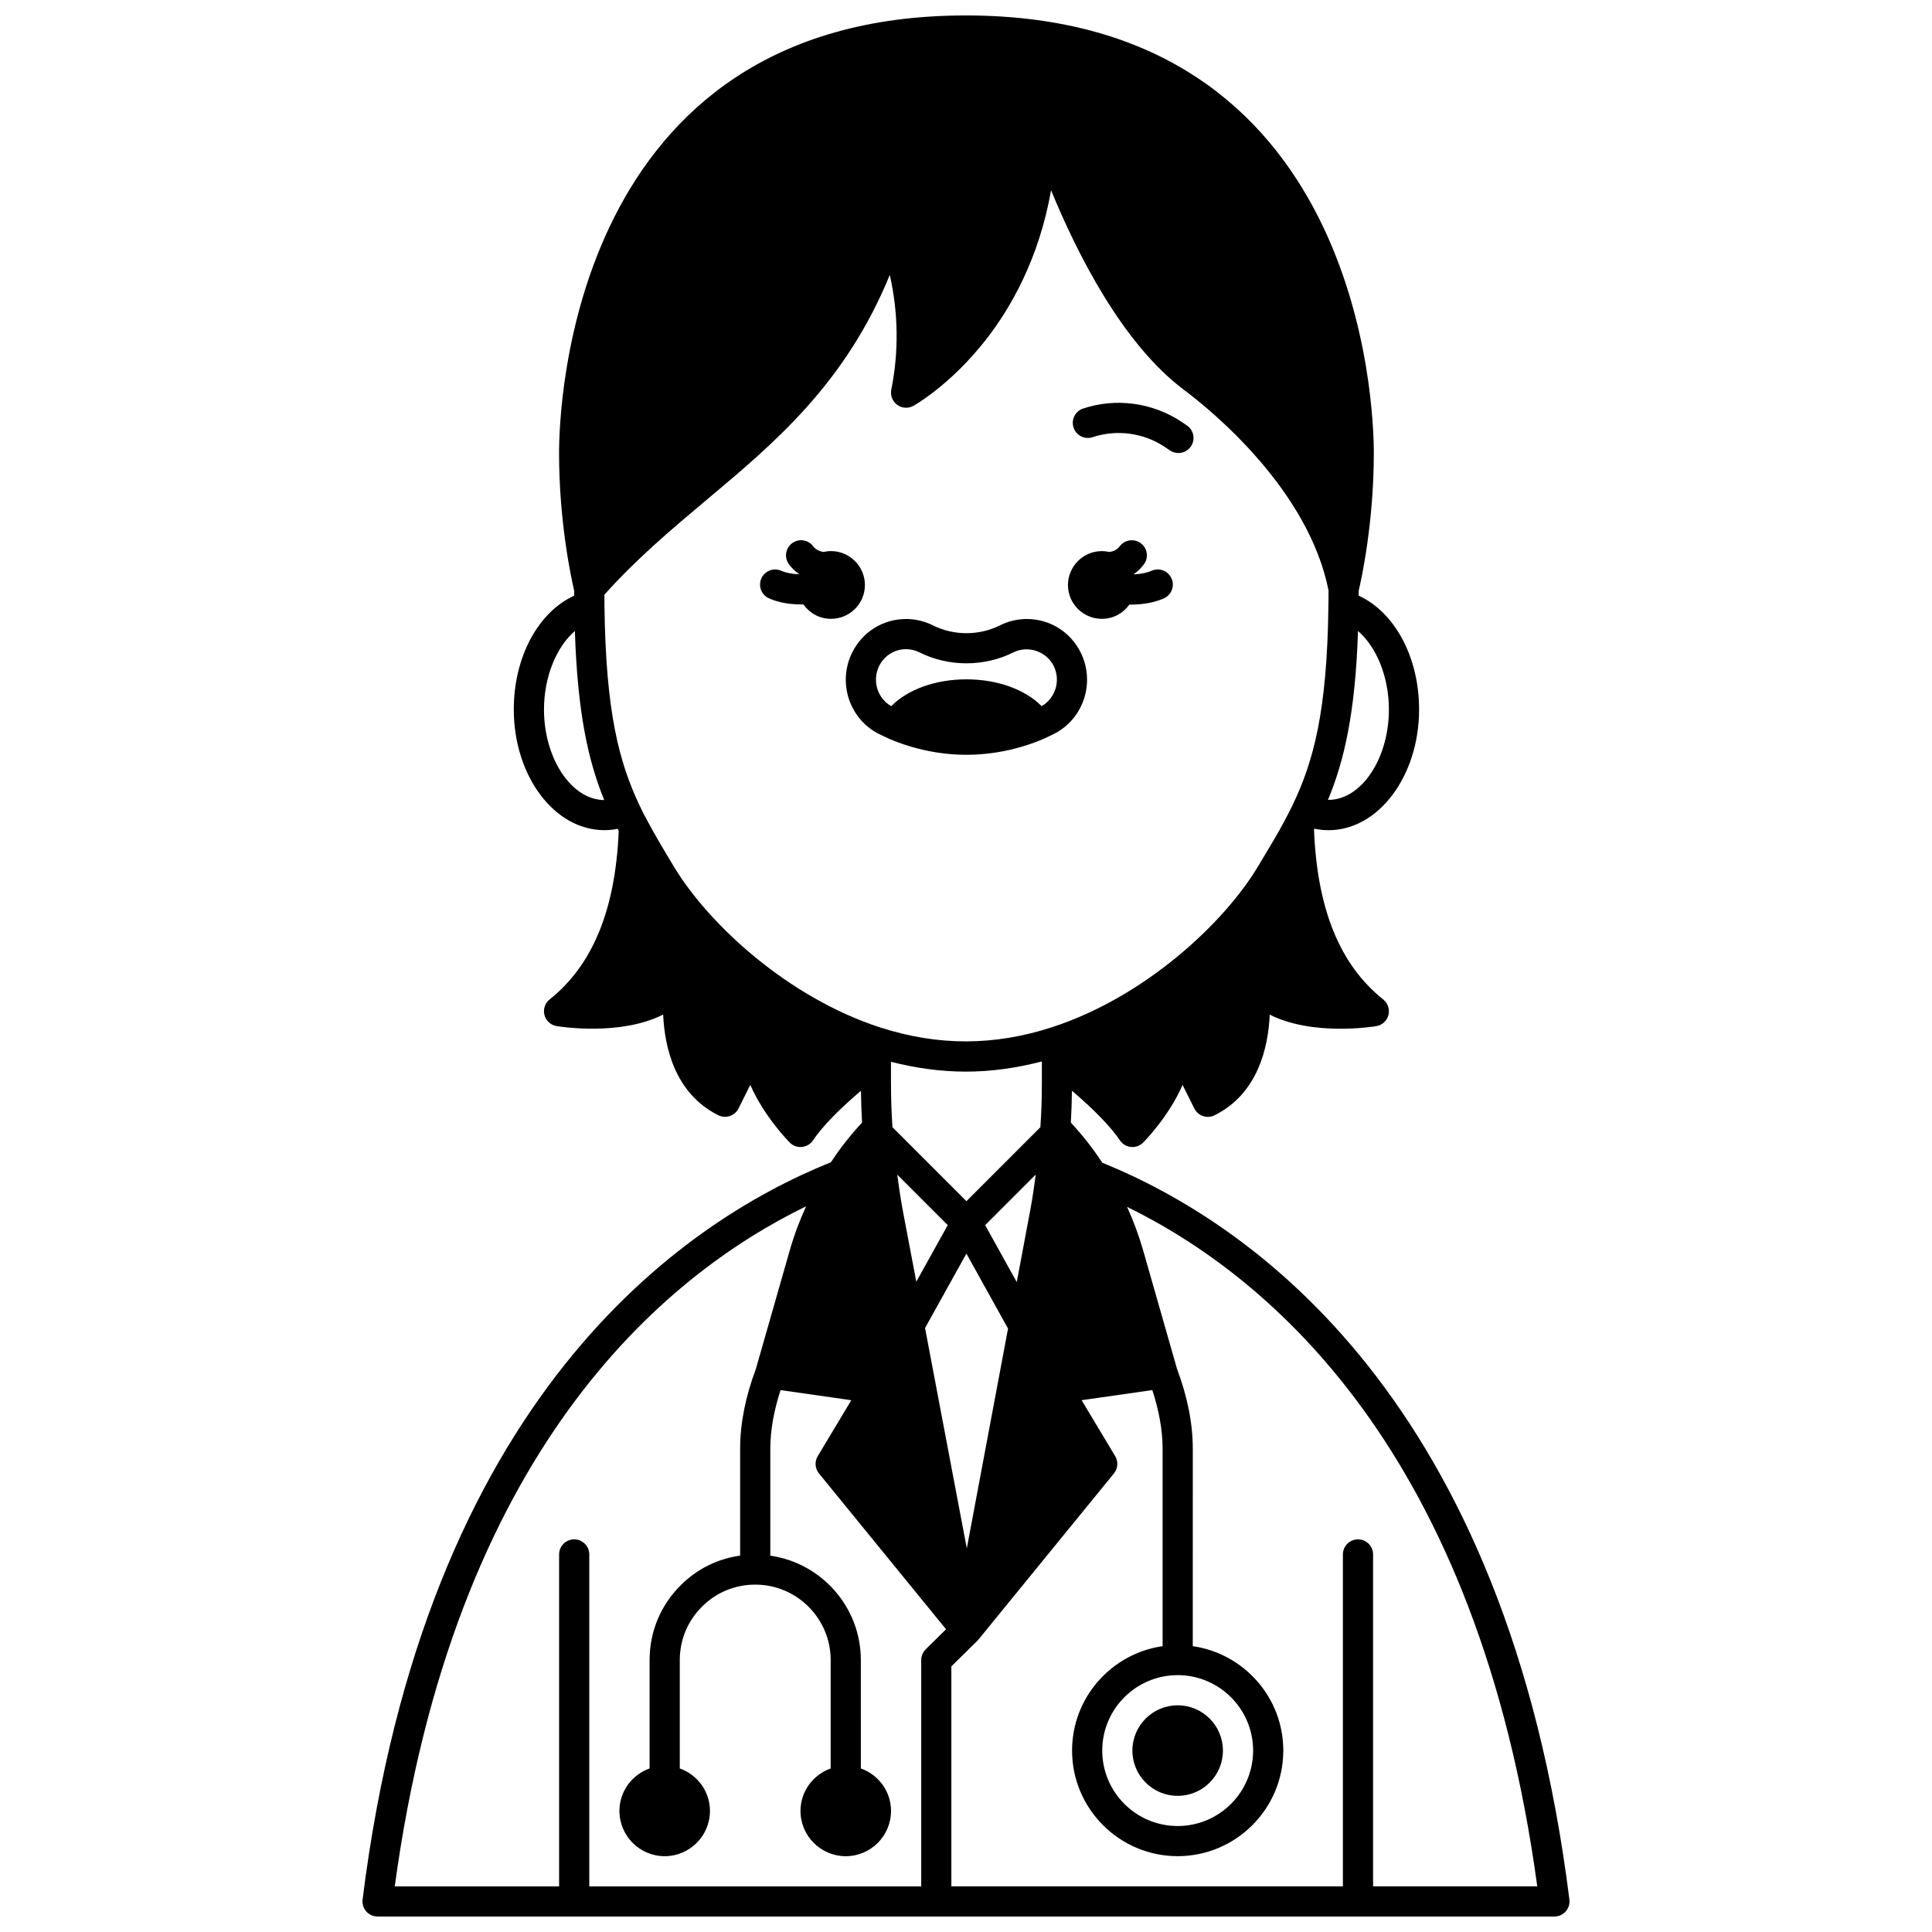 <?xml version="1.0" encoding="UTF-8"?>
<!-- Uploaded to: ICON Repo, www.iconrepo.com, Generator: ICON Repo Mixer Tools -->
<svg width="800px" height="800px" version="1.1" viewBox="144 144 512 512" xmlns="http://www.w3.org/2000/svg">
 <defs>
  <clipPath id="a">
   <path d="m240 148.09h320v503.81h-320z"/>
  </clipPath>
 </defs>
 <path d="m373.21 299.04c0-4.957-4.039-8.996-8.996-8.996-0.668 0-1.32 0.09-1.945 0.23-0.695-0.102-1.434-0.32-2.09-0.812-0.219-0.156-0.449-0.391-0.68-0.695-1.324-1.766-3.828-2.121-5.598-0.801-1.766 1.324-2.125 3.832-0.801 5.594 0.727 0.973 1.547 1.785 2.363 2.363 0.109 0.078 0.215 0.117 0.324 0.191-0.004 0.016-0.008 0.031-0.016 0.047-0.098-0.004-0.18 0.008-0.277 0.004-1.711-0.066-3.293-0.391-4.457-0.902-2.023-0.902-4.383 0.016-5.273 2.035-0.895 2.023 0.02 4.383 2.039 5.273 2.644 1.172 5.473 1.508 7.332 1.582 0.5 0.023 1 0.035 1.5 0.035 0.094 0 0.176-0.012 0.27-0.012 1.621 2.305 4.285 3.82 7.309 3.82 4.961 0 8.996-3.996 8.996-8.957z"/>
 <path d="m449.22 295.25c-1.227 0.535-2.719 0.848-4.562 0.957-0.062 0.004-0.117-0.004-0.18 0-0.008-0.027-0.016-0.055-0.023-0.078 0.078-0.055 0.164-0.082 0.242-0.145 0.891-0.637 1.715-1.449 2.438-2.418 1.328-1.762 0.969-4.269-0.801-5.594-1.766-1.32-4.273-0.969-5.598 0.801-0.23 0.305-0.461 0.539-0.754 0.75-0.617 0.461-1.328 0.664-2.008 0.754-0.633-0.145-1.285-0.23-1.957-0.23-4.957 0-8.996 4.039-8.996 8.996s4.039 8.957 8.996 8.957c3.008 0 5.641-1.496 7.266-3.766 0.062 0 0.129 0.008 0.191 0.008 0.551 0 1.109-0.016 1.66-0.051 2.797-0.164 5.176-0.691 7.277-1.602 2.023-0.883 2.949-3.238 2.07-5.262-0.883-2.035-3.238-2.961-5.262-2.078z"/>
 <path d="m457.02 255.72c-7.621-5.043-17.336-6.344-25.984-3.453-2.094 0.695-3.231 2.957-2.531 5.059 0.695 2.09 2.961 3.234 5.059 2.527 6.336-2.106 13.453-1.16 19.008 2.519l1.48 1c0.688 0.453 1.469 0.68 2.238 0.68 1.285 0 2.543-0.617 3.316-1.754 1.238-1.832 0.754-4.312-1.07-5.555z"/>
 <path d="m416.11 308.04c-2.445 0-4.918 0.586-7.144 1.703-5.484 2.742-12.211 2.742-17.699 0-2.227-1.117-4.699-1.703-7.144-1.703-6.102 0-11.578 3.41-14.301 8.91-3.926 7.961-0.715 17.641 7.098 21.551 0.602 0.312 1.199 0.586 1.801 0.867l1 0.465c6.445 2.738 13.504 4.191 20.395 4.191 6.894 0 13.945-1.453 20.398-4.199l1-0.465c0.602-0.277 1.199-0.555 1.738-0.836 7.871-3.938 11.082-13.617 7.152-21.582-2.715-5.492-8.191-8.902-14.293-8.902zm3.934 23.098c-4.316-4.383-11.672-7.106-19.93-7.106-8.262 0-15.617 2.723-19.934 7.106-3.668-2.094-5.113-6.762-3.195-10.652 1.363-2.742 4.094-4.449 7.137-4.449 1.211 0 2.445 0.297 3.57 0.859 7.695 3.852 17.152 3.852 24.852 0 3.941-1.965 8.801-0.246 10.699 3.586 1.906 3.879 0.48 8.516-3.199 10.656z"/>
 <g clip-path="url(#a)">
  <path d="m436.12 452.14c-2.422-3.723-5.223-7.281-8.336-10.645 0.16-2.727 0.25-5.535 0.289-8.438 5.922 5.043 10.332 9.594 12.707 13.145 0.668 0.996 1.742 1.641 2.934 1.754 0.129 0.016 0.254 0.023 0.387 0.023 1.055 0 2.074-0.414 2.828-1.172 0.379-0.379 6.731-6.805 10.469-15.273l3.117 6.242c0.988 1.973 3.383 2.766 5.367 1.789 11.5-5.75 14.23-18.012 14.609-26.68 11.336 5.754 27.387 3.199 28.242 3.055 1.555-0.258 2.816-1.41 3.211-2.934 0.395-1.523-0.141-3.148-1.371-4.129-11.52-9.207-17.508-23.965-18.348-45.012 0.039-0.078 0.078-0.164 0.121-0.242 1.242 0.25 2.492 0.387 3.734 0.387 13.23 0 23.992-14.352 23.992-31.988 0-13.902-6.453-25.77-16.008-30.164 0-0.453 0.012-0.887 0.012-1.344 0.688-2.922 4-17.926 4-36.461 0-11.871-3.023-115.96-108.12-115.96-104.78-0.004-107.8 104.08-107.8 115.95 0 18.535 3.312 33.539 4 36.461 0 0.465 0.012 0.887 0.012 1.344-9.555 4.394-16.008 16.262-16.008 30.164 0 17.637 10.762 31.988 23.992 31.988 1.191 0 2.371-0.121 3.539-0.348 0.098 0.18 0.184 0.375 0.281 0.551-0.883 20.867-6.863 35.504-18.312 44.656-1.23 0.984-1.77 2.602-1.371 4.129 0.398 1.527 1.656 2.68 3.211 2.934 0.855 0.148 16.906 2.707 28.242-3.055 0.379 8.664 3.106 20.926 14.609 26.68 1.984 0.98 4.379 0.184 5.367-1.789l3.117-6.242c3.742 8.469 10.09 14.898 10.469 15.273 0.75 0.77 1.77 1.184 2.828 1.184 0.133 0 0.262-0.008 0.391-0.02 1.191-0.117 2.266-0.758 2.934-1.754 2.375-3.551 6.785-8.102 12.707-13.145 0.035 2.91 0.129 5.719 0.289 8.438-3.059 3.305-5.832 6.824-8.254 10.516-39.715 15.984-107.5 62.496-124.11 195.4-0.145 1.137 0.211 2.277 0.973 3.144 0.75 0.852 1.844 1.344 2.992 1.344h311.88c1.148 0 2.238-0.492 3-1.352 0.758-0.863 1.113-2.008 0.973-3.144-16.586-132.61-84.191-179.21-123.79-195.27zm19.977 135.79c11.023 0 19.992 8.969 19.992 19.992 0 11.023-8.969 19.992-19.992 19.992-11.023 0-19.992-8.969-19.992-19.992 0-11.023 8.969-19.992 19.992-19.992zm-75.973-162.54c6.676 1.703 13.324 2.602 19.832 2.602 6.613 0 13.375-0.934 20.152-2.695v5.414c0 4.207-0.129 8.105-0.387 11.898l-0.008 0.117-19.598 19.598-19.598-19.598-0.008-0.094c-0.266-3.82-0.391-7.746-0.391-12.004v-5.238zm3.019 38.848c-0.543-3.055-0.973-6.008-1.359-8.941l13.375 13.375-8.332 14.996zm16.969 11.977 11.027 19.875-10.926 58.246-11.066-58.398zm16.988-11.898-3.648 19.453-8.375-15.098 13.406-13.406c-0.398 3.062-0.844 6.098-1.383 9.051zm69.566-107.21c-0.543 1.145-1.109 2.242-1.68 3.348l-0.359 0.691c-1.844 3.492-3.957 7-6.195 10.719l-1.25 2.078c-8.918 14.734-29.723 34.238-54.316 42.254-15.359 5.004-30.172 5.031-45.512 0.117-24.738-7.996-45.641-27.57-54.652-42.477-2.578-4.269-5.012-8.305-7.156-12.352-0.785-1.383-1.492-2.805-2.176-4.285-5.273-11.23-8.852-24.484-9.18-52.707-0.023-0.941-0.02-1.918-0.023-2.891 8.496-9.5 17.871-17.406 26.961-25.027 18.152-15.207 36.855-30.871 48.676-59.719 2.266 10.012 2.414 20.395 0.398 30.41-0.309 1.527 0.305 3.094 1.562 4.019 1.258 0.922 2.934 1.02 4.301 0.266 0.395-0.219 9.812-5.531 19.199-17.508 6.566-8.402 14.09-21.461 17.281-39.621 6.766 16.473 18.797 40.57 35.148 52.836 7.688 5.769 33.094 26.605 38.383 53.219 0 1.367 0 2.715-0.035 4.07-0.328 28.004-3.984 41.262-9.375 52.559zm25.406-25.078c0 13.078-7.379 24.059-16.145 23.945 4.297-10.348 7.246-23.008 7.957-44.758 4.887 4.207 8.188 12.141 8.188 20.812zm-223.91 0c0-8.668 3.305-16.602 8.184-20.812 0.703 21.859 3.586 34.52 7.777 44.801-8.656-0.027-15.961-11-15.961-23.988zm69.469 131.65c-1.758 3.836-3.231 7.789-4.383 11.84l-8.949 31.316c-2.75 7.32-4.156 14.426-4.156 21.117v28.301c-5.981 0.848-11.484 3.559-15.77 7.883-5.301 5.25-8.223 12.281-8.223 19.793v28.727c-4.641 1.656-7.996 6.055-7.996 11.258 0 6.613 5.383 11.996 11.996 11.996 6.613 0 11.996-5.383 11.996-11.996 0-5.207-3.356-9.605-7.996-11.258v-28.723c0-5.363 2.078-10.375 5.879-14.137 3.738-3.773 8.754-5.856 14.113-5.856 11.023 0 19.992 8.969 19.992 19.992v28.727c-4.641 1.656-7.996 6.055-7.996 11.258 0 6.613 5.383 11.996 11.996 11.996 6.613 0 11.996-5.383 11.996-11.996 0-5.207-3.356-9.605-7.996-11.258l-0.004-28.727c0-14.07-10.449-25.719-23.992-27.668v-28.312c0-4.902 0.953-10.137 2.723-15.562l18.742 2.68-8.898 14.828c-0.867 1.445-0.734 3.277 0.332 4.582l33.676 41.293-5.391 5.309c-0.766 0.75-1.191 1.781-1.191 2.852v59.977h-87.965v-87.965c0-2.211-1.793-4-4-4-2.207 0-4 1.789-4 4v87.965h-43.551c15.664-115.3 70.973-161.73 109.02-180.23zm150.25 180.23v-87.965c0-2.211-1.793-4-4-4-2.207 0-4 1.789-4 4v87.965h-103.76v-58.301l6.848-6.75c0.09-0.09 0.289-0.301 0.367-0.398l35.867-43.984c1.066-1.305 1.195-3.141 0.332-4.582l-8.898-14.828 18.742-2.68c1.77 5.43 2.723 10.66 2.723 15.562v52.301c-13.543 1.953-23.992 13.598-23.992 27.668 0 15.43 12.555 27.988 27.988 27.988s27.988-12.559 27.988-27.988c0-14.07-10.449-25.719-23.992-27.668l0.008-52.297c0-6.695-1.406-13.797-4.164-21.121l-8.949-31.316c-1.145-4.012-2.59-7.914-4.309-11.688 37.934 18.574 93.07 65.059 108.71 180.08z"/>
 </g>
 <path d="m468.09 607.92c0 6.625-5.371 11.996-11.996 11.996s-11.996-5.371-11.996-11.996c0-6.621 5.371-11.992 11.996-11.992s11.996 5.371 11.996 11.992"/>
</svg>